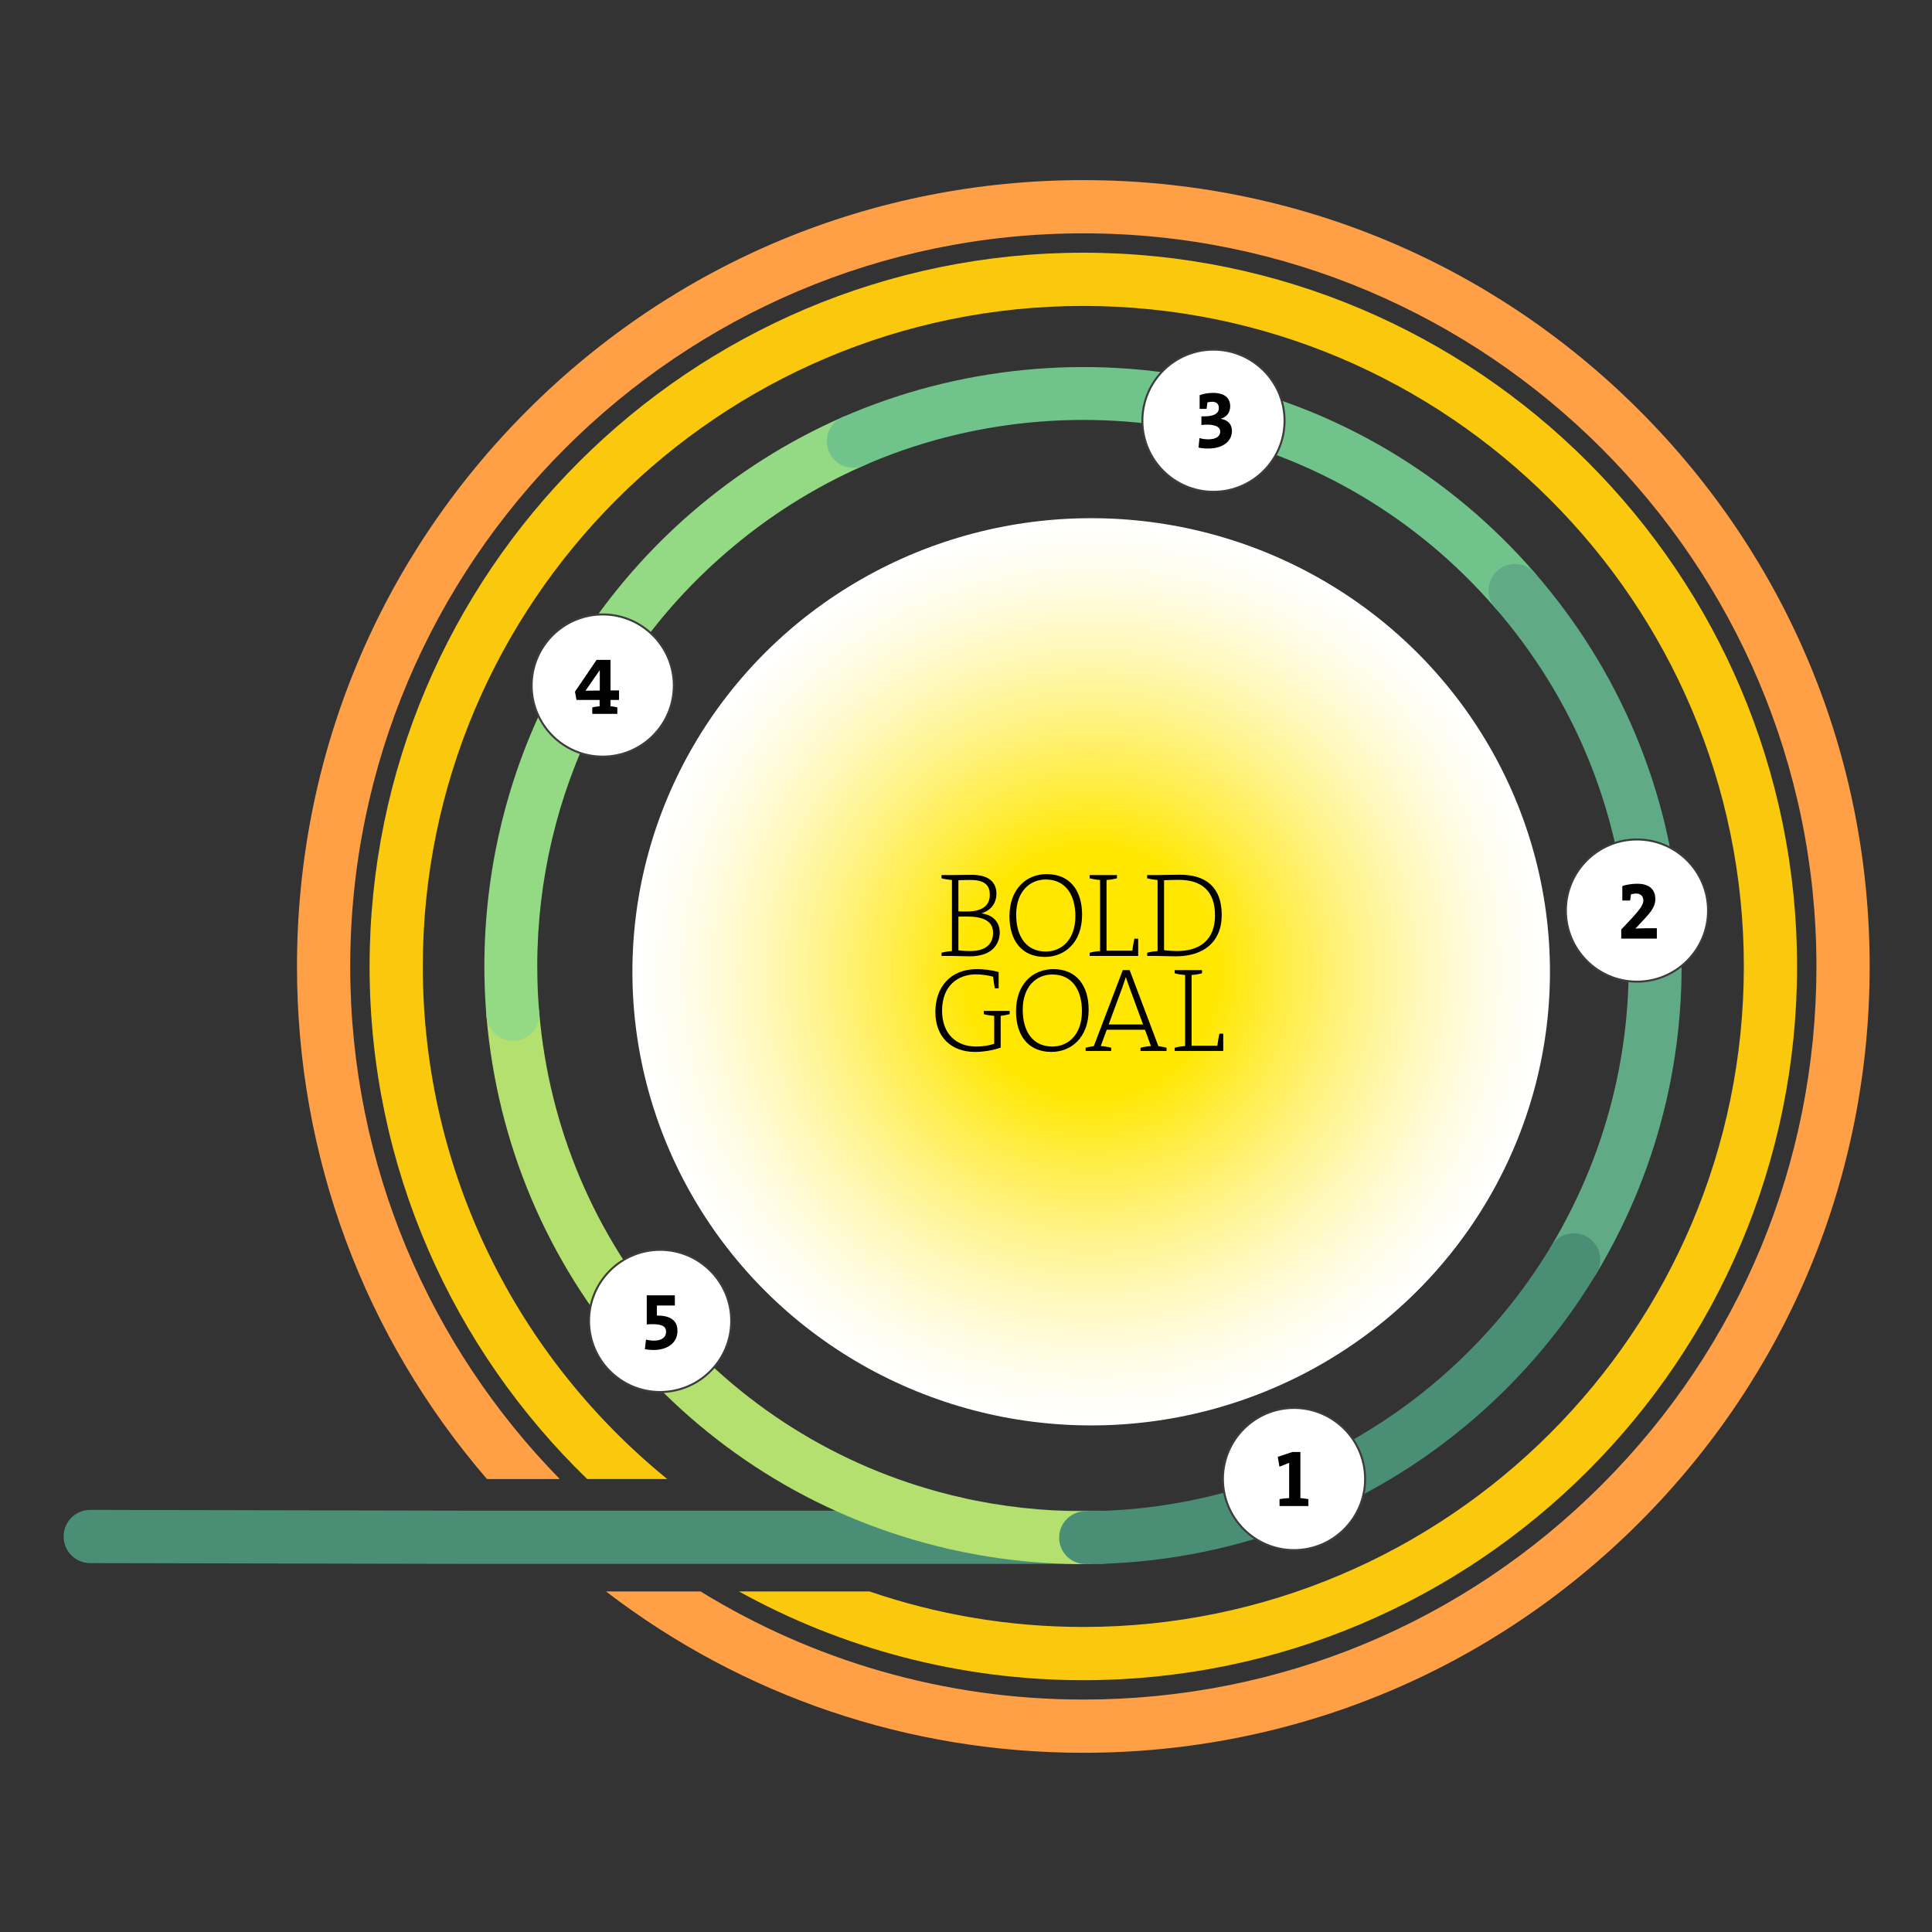 <?xml version="1.0" encoding="UTF-8"?>
<svg xmlns="http://www.w3.org/2000/svg" xmlns:xlink="http://www.w3.org/1999/xlink" version="1.1" viewBox="0 0 1920 1920">
  <rect x="0" y="0" width="1920" height="1920" fill="#333333" stroke="none"/>
  <!-- Generator: Adobe Illustrator 29.3.0, SVG Export Plug-In . SVG Version: 2.1.0 Build 146)  -->
  <defs>
    <style>
      .st0 {
        fill: #3c3c3c;
      }

      .st1 {
        fill: url(#radial-gradient);
        mix-blend-mode: multiply;
      }

      .st2 {
        fill: #60ab85;
      }

      .st3 {
        isolation: isolate;
      }

      .st4 {
        fill: #4a8f75;
      }

      .st5 {
        fill: #fff;
      }

      .st6 {
        fill: #fac90e;
      }

      .st7 {
        fill: #70c48b;
      }

      .st8 {
        fill: #94d984;
      }

      .st9 {
        fill: #ffa047;
      }

      .st10 {
        fill: #b4e070;
      }
    </style>
    <radialGradient id="radial-gradient" cx="38.209" cy="948.197" fx="38.209" fy="948.197" r="459.468" gradientTransform="translate(1122.319 1896.074) rotate(-180) scale(.992 .981)" gradientUnits="userSpaceOnUse">
      <stop offset=".271" stop-color="#ffe700"/>
      <stop offset=".425" stop-color="#ffed48"/>
      <stop offset=".58" stop-color="#fff388"/>
      <stop offset=".719" stop-color="#fff8bb"/>
      <stop offset=".84" stop-color="#fffce0"/>
      <stop offset=".938" stop-color="#fffef6"/>
      <stop offset="1" stop-color="#fff"/>
    </radialGradient>
  </defs>
  <g class="st3">
    <g id="Layer_1">
      <g>
        <g>
          <path class="st4" d="M476.051,1554.202l-386.442-.792c-14.606-.03-26.424-11.897-26.394-26.504.03-14.588,11.867-26.394,26.448-26.394h.057l386.386.792,618.555-.002c14.608,0,26.449,11.842,26.449,26.449s-11.842,26.449-26.449,26.449l-618.608.002Z"/>
          <path class="st10" d="M948.585,1539.917c-1.948,0-3.924-.218-5.902-.672-123.323-28.309-232.483-93.929-315.676-189.764-83.197-95.835-132.828-213.132-143.528-339.208-1.228-14.463,9.5-27.181,23.961-28.407,14.473-1.241,27.181,9.502,28.407,23.961,9.752,114.909,54.998,221.828,130.847,309.199,75.848,87.372,175.35,147.192,287.747,172.993,14.146,3.248,22.98,17.347,19.734,31.492-2.793,12.166-13.616,20.405-25.589,20.405Z"/>
          <path class="st8" d="M509.632,1034.33c-13.508,0-24.991-10.352-26.154-24.056-7.762-91.458,5.932-184.813,39.602-269.975,34.8-88.023,91.224-167.564,163.173-230.023,45.548-39.539,96.39-71.757,151.117-95.762,13.285-5.839,28.791.218,34.62,13.508,5.831,13.291-.218,28.792-13.51,34.621-49.874,21.877-96.227,51.255-137.772,87.322-66.541,57.763-116.589,128.304-148.752,209.658-30.702,77.655-43.188,162.792-36.109,246.206,1.228,14.463-9.5,27.181-23.961,28.407-.757.065-1.508.095-2.253.095Z"/>
          <path class="st7" d="M1505.628,613.03c-7.351,0-14.659-3.066-19.855-9.052-77.376-89.131-179.059-149.437-294.056-174.4-111.228-24.146-229.575-12.4-333.234,33.065-13.301,5.826-28.794-.22-34.621-13.508-5.831-13.291.218-28.792,13.508-34.621,113.724-49.884,243.524-62.772,365.495-36.298,126.172,27.389,237.725,93.542,322.595,191.307,9.515,10.96,8.344,27.557-2.616,37.071-4.974,4.318-11.11,6.436-17.216,6.436Z"/>
          <path class="st2" d="M1564.062,1278.168c-4.599,0-9.257-1.208-13.488-3.744-12.448-7.464-16.487-23.605-9.025-36.051,58.333-97.29,84.369-208.803,75.293-322.484-9.255-115.942-54.58-223.799-131.07-311.91-9.515-10.96-8.344-27.557,2.616-37.071,10.963-9.515,27.561-8.34,37.071,2.616,83.902,96.648,133.618,214.974,143.773,342.182,9.952,124.656-18.614,246.96-82.607,353.692-4.926,8.215-13.633,12.77-22.563,12.77Z"/>
          <path class="st10" d="M1076.477,1554.398c-44.983,0-89.98-5.096-133.794-15.153-14.144-3.248-22.98-17.346-19.734-31.492,3.246-14.146,17.339-22.978,31.492-19.734,40.694,9.339,82.467,13.88,124.289,13.816.035-.002.075-.002.11-.002,14.464,0,26.216,11.693,26.276,26.171.062,14.513-11.655,26.326-26.169,26.386-.822.003-1.648.007-2.47.007Z"/>
          <path class="st4" d="M1078.836,1554.393c-14.464,0-26.218-11.693-26.276-26.171-.062-14.513,11.657-26.326,26.169-26.386,129.627-.537,255.001-47.698,353.027-132.793,43.513-37.774,80.453-81.739,109.791-130.672,7.462-12.448,23.603-16.487,36.051-9.025,12.448,7.464,16.487,23.605,9.025,36.051-32.195,53.695-72.707,101.919-120.413,143.333-107.527,93.344-245.059,145.074-387.265,145.661-.037.002-.075.002-.11.002Z"/>
          <ellipse class="st1" cx="1084.404" cy="965.768" rx="455.934" ry="450.799"/>
          <path class="st9" d="M1629.167,407.876c-147.597-147.597-343.839-228.883-552.572-228.883s-404.973,81.286-552.57,228.883c-147.597,147.597-228.883,343.837-228.883,552.57,0,188.99,66.641,367.736,188.799,509.412h72.346c-128.737-131.464-208.246-311.314-208.246-509.412,0-401.727,326.828-728.555,728.555-728.555s728.555,326.828,728.555,728.555c0,194.603-75.783,377.56-213.389,515.166-137.606,137.606-320.562,213.389-515.166,213.389-139.322,0-269.617-39.337-380.414-107.448h-93.948c135.58,103.988,300.629,160.346,474.362,160.346,208.735,0,404.974-81.286,552.572-228.881,147.596-147.597,228.881-343.837,228.881-552.572s-81.286-404.973-228.881-552.57Z"/>
          <g>
            <circle class="st5" cx="1285.979" cy="1469.828" r="70.651"/>
            <path class="st0" d="M1285.98,1541.47c-39.504,0-71.642-32.138-71.642-71.642s32.138-71.642,71.642-71.642,71.642,32.138,71.642,71.642-32.138,71.642-71.642,71.642ZM1285.98,1400.169c-38.411,0-69.659,31.249-69.659,69.659s31.249,69.659,69.659,69.659,69.659-31.249,69.659-69.659-31.249-69.659-69.659-69.659Z"/>
          </g>
          <g>
            <circle class="st5" cx="1626.799" cy="904.91" r="70.651"/>
            <path class="st0" d="M1626.799,976.552c-39.504,0-71.642-32.138-71.642-71.642s32.138-71.642,71.642-71.642,71.642,32.138,71.642,71.642-32.138,71.642-71.642,71.642ZM1626.799,835.251c-38.411,0-69.659,31.249-69.659,69.659s31.249,69.659,69.659,69.659,69.659-31.249,69.659-69.659-31.249-69.659-69.659-69.659Z"/>
          </g>
          <g>
            <circle class="st5" cx="1205.925" cy="418.102" r="70.651"/>
            <path class="st0" d="M1205.925,489.744c-39.504,0-71.644-32.138-71.644-71.642s32.14-71.642,71.644-71.642,71.642,32.138,71.642,71.642-32.138,71.642-71.642,71.642ZM1205.925,348.442c-38.411,0-69.661,31.249-69.661,69.659s31.25,69.659,69.661,69.659,69.659-31.249,69.659-69.659-31.249-69.659-69.659-69.659Z"/>
          </g>
          <g>
            <circle class="st5" cx="598.987" cy="681.278" r="70.651"/>
            <path class="st0" d="M598.987,752.92c-39.504,0-71.642-32.138-71.642-71.642s32.138-71.642,71.642-71.642,71.642,32.138,71.642,71.642-32.138,71.642-71.642,71.642ZM598.987,611.618c-38.411,0-69.659,31.249-69.659,69.659s31.249,69.659,69.659,69.659,69.659-31.249,69.659-69.659-31.249-69.659-69.659-69.659Z"/>
          </g>
          <g>
            <circle class="st5" cx="656.026" cy="1312.723" r="70.651"/>
            <path class="st0" d="M656.026,1384.366c-39.504,0-71.642-32.14-71.642-71.644s32.138-71.642,71.642-71.642,71.642,32.138,71.642,71.642-32.138,71.644-71.642,71.644ZM656.026,1243.063c-38.411,0-69.659,31.249-69.659,69.659s31.249,69.661,69.659,69.661,69.659-31.25,69.659-69.661-31.249-69.659-69.659-69.659Z"/>
          </g>
          <path class="st6" d="M1076.595,251.139c-391.113,0-709.308,318.194-709.308,709.308,0,199.713,82.996,380.381,216.27,509.412h79.564c-148.122-120.455-242.936-304.057-242.936-509.412,0-361.946,294.465-656.409,656.409-656.409s656.411,294.463,656.411,656.409-294.465,656.411-656.411,656.411c-74.321,0-145.786-12.438-212.451-35.304h-129.776c101.537,56.17,218.205,88.202,342.227,88.202,391.115,0,709.309-318.194,709.309-709.309S1467.71,251.139,1076.595,251.139Z"/>
        </g>
        <g>
          <path d="M963.651,950.381c-4.764,0-12.148-.357-17.628-.357h-10.362v-3.216c3.096-.834,6.789-1.43,10.362-1.667v-70.629c-3.573-.238-7.265-.834-10.362-1.668v-3.216h10.362c4.884,0,10.124-.238,19.652-.238,17.151,0,24.535,7.504,24.535,18.699,0,9.052-5.002,16.556-14.769,19.533v.119c12.982,1.667,18.104,10.243,18.104,18.938,0,7.623-3.93,23.702-29.896,23.702ZM964.485,874.512c-4.288,0-8.218.119-12.03.238v30.967c2.74.119,5.002.119,8.338.119,15.721,0,22.868-6.074,22.868-16.674,0-8.338-3.811-14.65-19.176-14.65ZM960.674,910.839c-1.548,0-6.074,0-8.218.118v33.469c2.382.357,6.194.715,12.03.715,15.96,0,22.391-7.861,22.391-18.104,0-12.863-11.672-16.198-26.203-16.198Z"/>
          <path d="M1038.328,950.977c-22.986,0-35.135-16.318-35.135-40.376,0-27.156,16.794-41.925,37.041-41.925,22.987,0,35.136,16.317,35.136,40.376,0,27.155-16.794,41.925-37.042,41.925ZM1039.281,874.036c-16.199,0-29.419,12.267-29.419,35.017,0,21.438,9.886,36.564,29.419,36.564,16.198,0,29.419-12.267,29.419-35.135,0-21.32-9.886-36.446-29.419-36.446Z"/>
          <path d="M1082.871,950.024v-3.216c3.096-.834,6.789-1.43,10.362-1.667v-70.629c-3.573-.238-7.265-.834-10.362-1.668v-3.216h27.156v3.216c-3.097.834-6.789,1.43-10.362,1.668v70.271h25.608c.357-3.335,1.191-7.742,2.025-11.911h3.811v17.151h-48.237Z"/>
          <path d="M1168.626,950.381c-7.861,0-13.221-.357-18.223-.357h-10.362v-3.216c3.096-.834,6.789-1.43,10.362-1.667v-70.629c-3.574-.238-7.266-.834-10.362-1.668v-3.216h10.362c6.193,0,14.411-.357,22.034-.357,26.679,0,41.686,12.983,41.686,40.019,0,27.633-19.057,41.091-45.498,41.091ZM1171.484,874.393c-4.883,0-11.077.238-14.65.357v69.556c3.811.477,9.29.834,12.863.834,22.63,0,37.757-10.958,37.757-35.493,0-23.701-12.745-35.254-35.97-35.254Z"/>
          <path d="M994.461,1009.535v31.563c-8.099,2.858-17.628,4.288-25.608,4.288-23.225,0-39.304-14.531-39.304-39.781,0-24.059,14.53-42.52,41.329-42.52,7.623,0,14.65,1.072,21.558,2.858v16.199h-3.811c-.834-4.288-1.31-8.099-1.667-11.553-5.598-1.429-11.553-2.263-17.032-2.263-18.104,0-33.707,11.315-33.707,36.088,0,22.987,14.055,35.612,33.826,35.612,6.789,0,12.506-.952,17.984-2.739v-27.752c-3.573-.238-7.265-.833-10.362-1.667v-3.216h25.726v3.216c-2.739.715-5.836,1.31-8.933,1.667Z"/>
          <path d="M1044.84,1045.386c-22.987,0-35.135-16.318-35.135-40.376,0-27.156,16.794-41.925,37.041-41.925,22.987,0,35.136,16.317,35.136,40.376,0,27.155-16.794,41.925-37.042,41.925ZM1045.793,968.444c-16.199,0-29.419,12.267-29.419,35.017,0,21.438,9.886,36.564,29.419,36.564,16.198,0,29.418-12.267,29.418-35.135,0-21.32-9.885-36.446-29.418-36.446Z"/>
          <path d="M1133.452,1044.432v-3.216c3.096-.834,6.789-1.43,10.362-1.667l-5.955-16.199h-37.994l-5.955,16.199c3.573.238,7.265.833,10.362,1.667v3.216h-25.369v-3.216c2.144-.596,5.717-1.311,8.099-1.549l28.823-75.631h6.789l28.585,75.631c2.382.238,5.955.953,8.099,1.549v3.216h-25.845ZM1122.614,981.784c-1.43-3.93-2.621-7.146-3.692-10.72h-.119c-1.072,3.335-2.263,6.908-3.573,10.601l-13.459,36.446h34.183l-13.34-36.327Z"/>
          <path d="M1167.396,1044.432v-3.216c3.096-.834,6.789-1.43,10.362-1.667v-70.629c-3.574-.238-7.266-.834-10.362-1.668v-3.216h27.156v3.216c-3.097.834-6.789,1.43-10.362,1.668v70.271h25.608c.357-3.335,1.191-7.742,2.025-11.911h3.811v17.151h-48.237Z"/>
        </g>
        <path d="M1200.655,445.735c-3.187,0-7.044-.335-9.56-.923l.922-9.476c2.433.838,5.703,1.258,8.806,1.258,7.296,0,11.825-2.684,11.825-7.716,0-5.619-7.547-7.8-18.702-6.541v-8.555c12.748.419,17.36-2.935,17.36-8.303,0-4.278-2.6-6.206-7.044-6.206-1.51,0-3.271.335-4.362.671-.167,2.097-.503,4.11-.838,6.374h-6.877v-13.586c3.69-1.426,8.47-2.265,13.418-2.265,11.909,0,16.941,5.535,16.941,13.335,0,6.122-3.355,10.483-9.142,12.328v.168c6.793.922,10.903,5.535,10.903,11.909,0,10.232-8.89,17.528-23.65,17.528Z"/>
        <path d="M606.72,695.598v6.29c2.349.168,4.78.587,6.793,1.09v6.458h-24.908v-6.458c2.181-.503,4.78-.922,7.297-1.09v-6.29h-22.979l-1.509-8.219,21.47-31.617h13.837v30.36h8.471v9.476h-8.471ZM596.069,666.077h-.084l-14.173,20.379c3.69-.167,11.573-.167,14.257-.167v-20.212Z"/>
        <path d="M1611.163,932.766v-9.057l9.057-9.56c6.625-7.38,12.916-13.754,12.916-19.205,0-3.858-2.265-6.961-7.212-6.961-1.678,0-3.607.419-5.116.838-.251,2.097-.419,4.193-.839,6.122h-7.715v-14.425c3.942-1.342,9.645-2.265,14.76-2.265,11.909,0,18.031,5.535,18.031,15.348,0,8.638-6.541,15.096-14.173,23.231l-5.535,5.87v.084c5.871-.335,12.413-.335,21.219-.335v10.315h-35.391Z"/>
        <path d="M1300.275,1489.788v6.877h-28.682v-6.877c3.019-.503,6.373-.838,9.561-1.006v-35.056l-9.645,3.858-1.678-9.812,14.509-4.78h7.967v45.791c2.516.168,5.283.587,7.967,1.006Z"/>
        <path d="M649.271,1341.609c-2.768,0-6.122-.335-8.387-.839l1.09-9.56c2.181.671,4.948,1.09,7.883,1.09,7.632,0,12.077-3.103,12.077-8.722,0-5.786-4.445-7.632-13.837-7.632-1.845,0-3.774.084-5.367.336v-29.018h27.927v10.148h-17.863v9.98c12.832-.084,20.463,4.445,20.463,15.18,0,12.077-9.98,19.037-23.986,19.037Z"/>
      </g>
    </g>
  </g>
</svg>